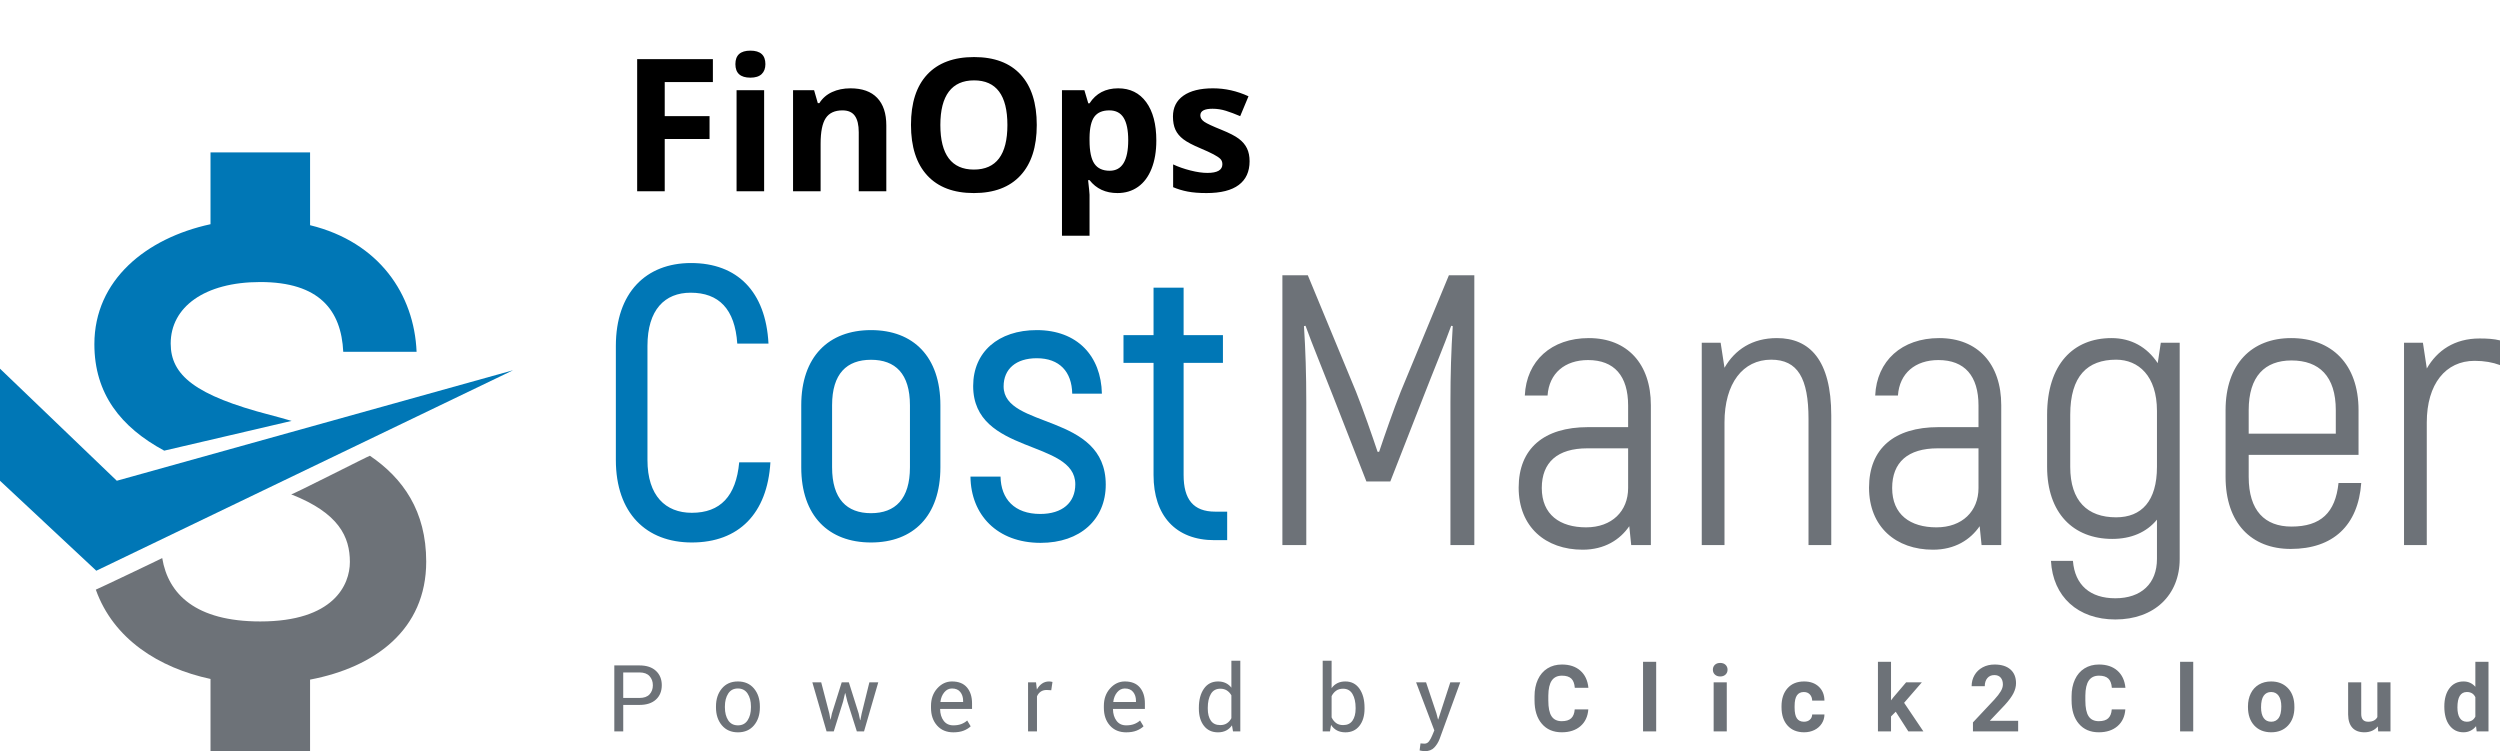 <?xml version="1.0" encoding="utf-8"?>
<svg width="229.64px" height="69px" viewBox="0 0 229.64 69" version="1.1" xmlns:xlink="http://www.w3.org/1999/xlink" xmlns="http://www.w3.org/2000/svg">
  <g id="Group">
    <g id="Group" transform="translate(0 14)">
      <g id="Cost-manager-logo-2-Copy-2" transform="translate(56.428 10.161)">
        <g id="Group-Copy">
          <path d="M7.117 25.669C11.436 25.669 14.056 23.014 14.339 18.305L11.472 18.305C11.188 21.42 9.737 22.943 7.117 22.943C4.709 22.943 3.045 21.385 3.045 18.092L3.045 7.612C3.045 4.284 4.638 2.726 7.011 2.726C9.595 2.726 11.082 4.213 11.295 7.4L14.162 7.4C13.915 2.62 11.295 0 7.046 0C2.904 0 0.142 2.726 0.142 7.612L0.142 18.092C0.142 22.978 2.939 25.669 7.117 25.669L7.117 25.669ZM23.58 25.669C27.475 25.669 29.953 23.226 29.953 18.765L29.953 13.065C29.953 8.604 27.475 6.161 23.58 6.161C19.686 6.161 17.172 8.604 17.172 13.065L17.172 18.765C17.172 23.226 19.686 25.669 23.58 25.669L23.58 25.669ZM23.58 22.978C21.35 22.978 20.004 21.668 20.004 18.765L20.004 13.065C20.004 10.162 21.35 8.887 23.58 8.887C25.811 8.887 27.156 10.162 27.156 13.065L27.156 18.765C27.156 21.668 25.811 22.978 23.58 22.978L23.58 22.978ZM39.159 25.704C42.806 25.704 45.142 23.545 45.142 20.358C45.142 13.737 35.76 15.26 35.76 11.33C35.76 9.737 36.893 8.745 38.805 8.745C40.894 8.745 42.027 9.984 42.062 12.002L44.788 12.002C44.717 8.533 42.522 6.161 38.805 6.161C35.264 6.161 32.963 8.179 32.963 11.294C32.963 17.632 42.345 16.18 42.345 20.323C42.345 22.022 41.142 23.049 39.123 23.049C36.751 23.049 35.512 21.668 35.477 19.615L32.715 19.615C32.75 23.12 35.158 25.704 39.159 25.704L39.159 25.704ZM56.295 25.456L56.295 22.837L55.197 22.837C53.179 22.837 52.294 21.703 52.294 19.473L52.294 9.17L55.906 9.17L55.906 6.621L52.294 6.621L52.294 2.266L49.532 2.266L49.532 6.621L46.771 6.621L46.771 9.17L49.532 9.17L49.532 19.473C49.532 23.191 51.551 25.456 55.127 25.456L56.295 25.456L56.295 25.456Z" id="Cost" fill="#0077B6" fill-rule="evenodd" stroke="none" />
          <path d="M63.562 25.908L63.562 12.808C63.562 10.188 63.491 7.993 63.349 5.797L63.491 5.762C64.128 7.532 65.119 9.904 66.04 12.277L69.085 20.066L71.28 20.066L74.325 12.277C75.245 9.904 76.237 7.532 76.874 5.762L77.016 5.797C76.874 7.993 76.803 10.188 76.803 12.808L76.803 25.908L78.998 25.908L78.998 1.124L76.662 1.124L72.236 11.816C71.599 13.41 70.713 15.959 70.253 17.34L70.112 17.34C69.651 15.959 68.766 13.41 68.129 11.816L63.703 1.124L61.367 1.124L61.367 25.908L63.562 25.908L63.562 25.908ZM88.947 26.332C90.965 26.332 92.382 25.412 93.231 24.173L93.408 25.908L95.214 25.908L95.214 13.055C95.214 9.267 93.054 6.895 89.514 6.895C86.079 6.895 83.778 8.984 83.636 12.17L85.725 12.17C85.867 10.117 87.319 8.913 89.443 8.913C91.85 8.913 93.125 10.365 93.125 13.091L93.125 15.074L89.443 15.074C85.371 15.074 83.07 17.056 83.07 20.632C83.07 24.244 85.548 26.332 88.947 26.332L88.947 26.332ZM89.266 24.279C86.859 24.279 85.194 23.111 85.194 20.668C85.194 18.296 86.646 17.021 89.372 17.021L93.125 17.021L93.125 20.668C93.125 22.792 91.638 24.279 89.266 24.279L89.266 24.279ZM101.977 25.908L101.977 14.649C101.977 11.037 103.676 8.878 106.261 8.878C108.704 8.878 109.695 10.577 109.695 14.33L109.695 25.908L111.784 25.908L111.784 14.011C111.784 8.913 109.801 6.895 106.792 6.895C104.526 6.895 102.933 7.957 101.977 9.621L101.623 7.32L99.888 7.32L99.888 25.908L101.977 25.908L101.977 25.908ZM121.131 26.332C123.149 26.332 124.565 25.412 125.415 24.173L125.592 25.908L127.398 25.908L127.398 13.055C127.398 9.267 125.238 6.895 121.697 6.895C118.263 6.895 115.962 8.984 115.82 12.17L117.909 12.17C118.051 10.117 119.502 8.913 121.627 8.913C124.034 8.913 125.309 10.365 125.309 13.091L125.309 15.074L121.627 15.074C117.555 15.074 115.254 17.056 115.254 20.632C115.254 24.244 117.732 26.332 121.131 26.332L121.131 26.332ZM121.449 24.279C119.042 24.279 117.378 23.111 117.378 20.668C117.378 18.296 118.829 17.021 121.556 17.021L125.309 17.021L125.309 20.668C125.309 22.792 123.822 24.279 121.449 24.279L121.449 24.279ZM137.878 32.741C141.453 32.741 143.79 30.51 143.79 27.182L143.79 7.32L142.055 7.32L141.772 9.196C140.781 7.709 139.329 6.895 137.523 6.895C134.018 6.895 131.611 9.302 131.611 13.941L131.611 18.72C131.611 22.969 134.018 25.341 137.594 25.341C139.329 25.341 140.745 24.739 141.702 23.571L141.702 27.182C141.702 29.448 140.25 30.794 137.878 30.794C135.576 30.794 134.16 29.59 133.983 27.359L131.965 27.359C132.142 30.652 134.443 32.741 137.878 32.741L137.878 32.741ZM137.948 23.358C135.328 23.358 133.735 21.871 133.735 18.72L133.735 13.941C133.735 10.365 135.328 8.878 137.948 8.878C140.002 8.878 141.702 10.365 141.702 13.586L141.702 18.72C141.702 21.871 140.285 23.358 137.948 23.358L137.948 23.358ZM153.987 26.262C157.882 26.262 160.183 24.102 160.466 20.207L158.378 20.207C158.094 22.933 156.749 24.208 154.058 24.208C151.615 24.208 150.128 22.757 150.128 19.641L150.128 17.623L160.218 17.623L160.218 13.516C160.218 9.267 157.74 6.895 154.023 6.895C150.411 6.895 148.004 9.267 148.004 13.516L148.004 19.641C148.004 23.89 150.376 26.262 153.987 26.262L153.987 26.262ZM158.129 15.676L150.128 15.676L150.128 13.516C150.128 10.4 151.615 8.949 154.058 8.949C156.607 8.949 158.129 10.4 158.129 13.516L158.129 15.676L158.129 15.676ZM166.486 25.908L166.486 14.649C166.486 11.108 168.22 8.984 170.875 8.984C171.796 8.984 172.539 9.125 173.212 9.373L173.212 7.107C172.646 6.966 172.044 6.93 171.336 6.93C169.035 6.93 167.441 8.028 166.486 9.692L166.486 9.657L166.131 7.32L164.396 7.32L164.396 25.908L166.486 25.908L166.486 25.908Z" id="Manager" fill="#6D7278" fill-rule="evenodd" stroke="none" />
          <path d="M168.098 40.736C168.098 40.034 168.255 39.475 168.57 39.059C168.885 38.643 169.316 38.435 169.862 38.435C170.301 38.435 170.663 38.599 170.948 38.926L170.948 36.629L172.155 36.629L172.155 43.02L171.069 43.02L171.011 42.542C170.711 42.916 170.325 43.104 169.854 43.104C169.324 43.104 168.899 42.895 168.578 42.477C168.258 42.06 168.098 41.48 168.098 40.736L168.098 40.736L168.098 40.736ZM169.301 40.822C169.301 41.245 169.374 41.57 169.521 41.795C169.668 42.021 169.882 42.134 170.161 42.134C170.533 42.134 170.796 41.977 170.948 41.662L170.948 39.877C170.798 39.562 170.539 39.404 170.17 39.404C169.59 39.404 169.301 39.877 169.301 40.822L169.301 40.822L169.301 40.822ZM161.988 42.563C161.691 42.923 161.28 43.104 160.756 43.104C160.273 43.104 159.905 42.965 159.651 42.688C159.397 42.41 159.268 42.004 159.262 41.468L159.262 38.518L160.465 38.518L160.465 41.43C160.465 41.899 160.678 42.134 161.106 42.134C161.514 42.134 161.794 41.992 161.946 41.709L161.946 38.518L163.153 38.518L163.153 43.02L162.021 43.02L161.988 42.563L161.988 42.563ZM150.061 40.728C150.061 40.281 150.147 39.883 150.319 39.534C150.491 39.184 150.739 38.914 151.062 38.722C151.384 38.531 151.76 38.435 152.187 38.435C152.794 38.435 153.29 38.621 153.675 38.993C154.059 39.364 154.273 39.869 154.317 40.507L154.326 40.815C154.326 41.506 154.133 42.06 153.747 42.477C153.362 42.895 152.844 43.104 152.196 43.104C151.546 43.104 151.028 42.896 150.641 42.48C150.255 42.063 150.061 41.498 150.061 40.782L150.061 40.728L150.061 40.728ZM151.263 40.813C151.263 41.241 151.344 41.568 151.504 41.794C151.665 42.021 151.895 42.134 152.196 42.134C152.486 42.134 152.714 42.022 152.878 41.799C153.041 41.575 153.123 41.217 153.123 40.725C153.123 40.306 153.041 39.981 152.878 39.75C152.714 39.52 152.484 39.404 152.187 39.404C151.893 39.404 151.665 39.519 151.504 39.748C151.344 39.977 151.263 40.332 151.263 40.813L151.263 40.813L151.263 40.813ZM145.033 43.02L143.826 43.02L143.826 36.629L145.033 36.629L145.033 43.02L145.033 43.02ZM138.797 41.003C138.75 41.654 138.51 42.168 138.076 42.542C137.641 42.916 137.07 43.104 136.359 43.104C135.582 43.104 134.972 42.842 134.527 42.319C134.081 41.797 133.859 41.079 133.859 40.166L133.859 39.796C133.859 39.213 133.962 38.7 134.167 38.256C134.372 37.813 134.665 37.472 135.047 37.235C135.428 36.998 135.871 36.879 136.376 36.879C137.075 36.879 137.638 37.066 138.066 37.441C138.492 37.815 138.739 38.341 138.806 39.018L137.558 39.018C137.527 38.627 137.418 38.343 137.231 38.167C137.043 37.991 136.758 37.903 136.376 37.903C135.96 37.903 135.649 38.052 135.442 38.35C135.235 38.648 135.129 39.111 135.124 39.738L135.124 40.195C135.124 40.85 135.223 41.328 135.421 41.631C135.619 41.933 135.932 42.084 136.359 42.084C136.745 42.084 137.033 41.996 137.223 41.82C137.413 41.644 137.522 41.371 137.549 41.003L138.797 41.003L138.797 41.003ZM128.951 43.021L124.799 43.021L124.799 42.197L126.758 40.108C127.027 39.814 127.226 39.557 127.355 39.338C127.484 39.119 127.549 38.911 127.549 38.714C127.549 38.445 127.481 38.233 127.345 38.08C127.21 37.926 127.015 37.849 126.763 37.849C126.491 37.849 126.276 37.942 126.12 38.13C125.963 38.317 125.885 38.563 125.885 38.868L124.678 38.868C124.678 38.499 124.766 38.162 124.942 37.857C125.118 37.552 125.367 37.313 125.689 37.139C126.011 36.966 126.376 36.879 126.784 36.879C127.408 36.879 127.893 37.029 128.237 37.328C128.583 37.628 128.756 38.051 128.756 38.598C128.756 38.897 128.678 39.202 128.522 39.513C128.367 39.824 128.101 40.186 127.724 40.599L126.347 42.051L128.951 42.051L128.951 43.021L128.951 43.021ZM117.707 41.215L117.274 41.647L117.274 43.02L116.072 43.02L116.072 36.629L117.274 36.629L117.274 40.17L117.507 39.871L118.659 38.518L120.103 38.518L118.477 40.395L120.245 43.02L118.864 43.02L117.707 41.215L117.707 41.215ZM109.275 42.134C109.496 42.134 109.677 42.073 109.815 41.951C109.954 41.829 110.026 41.667 110.032 41.464L111.159 41.464C111.157 41.769 111.073 42.049 110.91 42.303C110.746 42.556 110.522 42.754 110.238 42.894C109.953 43.034 109.64 43.104 109.296 43.104C108.652 43.104 108.144 42.899 107.773 42.49C107.401 42.081 107.215 41.516 107.215 40.794L107.215 40.715C107.215 40.022 107.399 39.468 107.769 39.055C108.137 38.642 108.644 38.435 109.287 38.435C109.85 38.435 110.302 38.595 110.642 38.916C110.981 39.236 111.154 39.663 111.159 40.195L110.032 40.195C110.026 39.961 109.954 39.771 109.815 39.624C109.677 39.478 109.494 39.405 109.266 39.405C108.986 39.405 108.775 39.507 108.632 39.711C108.489 39.915 108.417 40.246 108.417 40.705L108.417 40.83C108.417 41.294 108.488 41.627 108.63 41.83C108.771 42.033 108.986 42.134 109.275 42.134L109.275 42.134L109.275 42.134ZM102.187 43.02L100.981 43.02L100.981 38.518L102.187 38.518L102.187 43.02L102.187 43.02ZM100.91 37.353C100.91 37.173 100.97 37.025 101.091 36.908C101.211 36.791 101.376 36.733 101.583 36.733C101.789 36.733 101.953 36.791 102.075 36.908C102.196 37.025 102.258 37.173 102.258 37.353C102.258 37.536 102.196 37.686 102.072 37.803C101.949 37.919 101.786 37.977 101.583 37.977C101.381 37.977 101.218 37.919 101.095 37.803C100.971 37.686 100.91 37.536 100.91 37.353L100.91 37.353L100.91 37.353ZM95.702 43.02L94.495 43.02L94.495 36.629L95.702 36.629L95.702 43.02L95.702 43.02ZM89.468 41.003C89.42 41.654 89.18 42.168 88.746 42.542C88.312 42.916 87.739 43.104 87.029 43.104C86.253 43.104 85.641 42.842 85.197 42.319C84.751 41.797 84.528 41.079 84.528 40.166L84.528 39.796C84.528 39.213 84.631 38.7 84.837 38.256C85.042 37.813 85.335 37.472 85.716 37.235C86.098 36.998 86.541 36.879 87.046 36.879C87.745 36.879 88.308 37.066 88.735 37.441C89.162 37.815 89.41 38.341 89.476 39.018L88.227 39.018C88.197 38.627 88.088 38.343 87.901 38.167C87.714 37.991 87.429 37.903 87.046 37.903C86.629 37.903 86.318 38.052 86.112 38.35C85.905 38.648 85.799 39.111 85.794 39.738L85.794 40.195C85.794 40.85 85.892 41.328 86.091 41.631C86.29 41.933 86.602 42.084 87.029 42.084C87.415 42.084 87.703 41.996 87.893 41.82C88.082 41.644 88.192 41.371 88.219 41.003L89.468 41.003L89.468 41.003ZM75.514 41.352L75.66 41.918L75.685 41.918L76.791 38.518L77.703 38.518L75.809 43.711C75.696 44.013 75.533 44.277 75.321 44.502C75.108 44.726 74.822 44.839 74.461 44.839C74.395 44.839 74.31 44.831 74.208 44.816C74.105 44.8 74.026 44.786 73.971 44.772L74.054 44.127C74.037 44.124 74.086 44.127 74.201 44.135C74.317 44.144 74.389 44.148 74.42 44.148C74.595 44.148 74.737 44.07 74.848 43.915C74.959 43.76 75.052 43.588 75.127 43.399L75.323 42.929L73.65 38.518L74.565 38.518L75.514 41.352L75.514 41.352ZM68.913 40.94C68.913 41.589 68.757 42.113 68.445 42.511C68.133 42.909 67.704 43.108 67.157 43.108C66.86 43.108 66.602 43.05 66.383 42.935C66.164 42.82 65.982 42.65 65.838 42.425L65.738 43.02L65.069 43.02L65.069 36.529L65.888 36.529L65.888 39.051C66.03 38.851 66.205 38.699 66.415 38.593C66.624 38.488 66.869 38.435 67.149 38.435C67.704 38.435 68.136 38.657 68.447 39.101C68.758 39.545 68.913 40.129 68.913 40.853L68.913 40.94L68.913 40.94ZM68.093 40.853C68.093 40.337 67.998 39.916 67.808 39.59C67.618 39.264 67.329 39.101 66.941 39.101C66.688 39.101 66.475 39.163 66.302 39.286C66.129 39.41 65.991 39.575 65.888 39.783L65.888 41.735C65.993 41.957 66.132 42.13 66.302 42.255C66.473 42.38 66.688 42.442 66.949 42.442C67.335 42.442 67.622 42.305 67.81 42.03C67.999 41.756 68.093 41.392 68.093 40.94L68.093 40.853L68.093 40.853ZM53.695 40.853C53.695 40.129 53.849 39.545 54.159 39.101C54.468 38.657 54.901 38.435 55.459 38.435C55.723 38.435 55.956 38.484 56.16 38.581C56.364 38.678 56.538 38.819 56.682 39.005L56.682 36.529L57.502 36.529L57.502 43.02L56.832 43.02L56.736 42.467C56.589 42.678 56.409 42.837 56.196 42.946C55.982 43.054 55.734 43.108 55.451 43.108C54.901 43.108 54.472 42.909 54.161 42.511C53.85 42.113 53.695 41.589 53.695 40.94L53.695 40.853L53.695 40.853ZM54.514 40.94C54.514 41.395 54.607 41.759 54.793 42.032C54.979 42.306 55.267 42.442 55.659 42.442C55.903 42.442 56.108 42.387 56.274 42.276C56.441 42.165 56.577 42.009 56.682 41.81L56.682 39.708C56.577 39.523 56.44 39.375 56.272 39.265C56.105 39.156 55.903 39.101 55.667 39.101C55.273 39.101 54.982 39.263 54.795 39.588C54.608 39.912 54.514 40.334 54.514 40.853L54.514 40.94L54.514 40.94ZM47.019 43.108C46.392 43.108 45.894 42.899 45.523 42.482C45.153 42.064 44.968 41.523 44.968 40.857L44.968 40.674C44.968 40.033 45.158 39.5 45.54 39.074C45.921 38.648 46.373 38.435 46.894 38.435C47.502 38.435 47.961 38.618 48.272 38.984C48.582 39.351 48.737 39.839 48.737 40.449L48.737 40.961L45.816 40.961L45.804 40.982C45.812 41.414 45.922 41.77 46.133 42.049C46.343 42.328 46.639 42.467 47.019 42.467C47.296 42.467 47.54 42.428 47.749 42.349C47.959 42.269 48.14 42.16 48.292 42.022L48.613 42.554C48.452 42.712 48.239 42.844 47.976 42.95C47.712 43.055 47.394 43.108 47.019 43.108L47.019 43.108L47.019 43.108ZM46.894 39.08C46.62 39.08 46.385 39.196 46.191 39.428C45.997 39.659 45.878 39.95 45.833 40.299L45.842 40.32L47.918 40.32L47.918 40.212C47.918 39.89 47.832 39.621 47.66 39.405C47.488 39.188 47.233 39.08 46.894 39.08L46.894 39.08L46.894 39.08ZM40.135 39.242L39.715 39.217C39.499 39.217 39.316 39.269 39.168 39.371C39.019 39.474 38.905 39.618 38.825 39.804L38.825 43.02L38.005 43.02L38.005 38.518L38.737 38.518L38.816 39.176C38.944 38.943 39.101 38.761 39.288 38.631C39.476 38.5 39.691 38.435 39.935 38.435C39.996 38.435 40.055 38.44 40.11 38.45C40.166 38.459 40.211 38.47 40.248 38.481L40.135 39.242L40.135 39.242ZM31.142 43.108C30.515 43.108 30.016 42.899 29.646 42.482C29.275 42.064 29.09 41.523 29.09 40.857L29.09 40.674C29.09 40.033 29.281 39.5 29.662 39.074C30.044 38.648 30.495 38.435 31.017 38.435C31.624 38.435 32.083 38.618 32.394 38.984C32.705 39.351 32.86 39.839 32.86 40.449L32.86 40.961L29.939 40.961L29.927 40.982C29.935 41.414 30.044 41.77 30.255 42.049C30.466 42.328 30.762 42.467 31.142 42.467C31.419 42.467 31.662 42.428 31.872 42.349C32.081 42.269 32.262 42.16 32.415 42.022L32.735 42.554C32.574 42.712 32.362 42.844 32.099 42.95C31.835 43.055 31.516 43.108 31.142 43.108L31.142 43.108L31.142 43.108ZM31.017 39.08C30.742 39.08 30.508 39.196 30.313 39.428C30.119 39.659 30 39.95 29.956 40.299L29.964 40.32L32.04 40.32L32.04 40.212C32.04 39.89 31.954 39.621 31.782 39.405C31.61 39.188 31.355 39.08 31.017 39.08L31.017 39.08L31.017 39.08ZM19.751 41.381L19.847 41.926L19.872 41.926L19.988 41.381L20.887 38.518L21.545 38.518L22.448 41.381L22.576 41.989L22.601 41.989L22.722 41.381L23.429 38.518L24.245 38.518L22.939 43.02L22.277 43.02L21.407 40.278L21.22 39.513L21.195 39.517L21.016 40.278L20.159 43.02L19.497 43.02L18.191 38.518L19.006 38.518L19.751 41.381L19.751 41.381ZM9.339 40.728C9.339 40.062 9.519 39.514 9.88 39.082C10.241 38.651 10.73 38.435 11.349 38.435C11.973 38.435 12.466 38.65 12.828 39.08C13.19 39.51 13.371 40.059 13.371 40.728L13.371 40.819C13.371 41.491 13.191 42.04 12.83 42.467C12.47 42.894 11.979 43.108 11.357 43.108C10.736 43.108 10.244 42.894 9.882 42.465C9.52 42.036 9.339 41.488 9.339 40.819L9.339 40.728L9.339 40.728ZM10.159 40.819C10.159 41.296 10.259 41.69 10.46 42.001C10.661 42.312 10.96 42.467 11.357 42.467C11.748 42.467 12.045 42.312 12.247 42.001C12.45 41.69 12.551 41.296 12.551 40.819L12.551 40.728C12.551 40.256 12.449 39.864 12.245 39.55C12.041 39.237 11.742 39.08 11.349 39.08C10.957 39.08 10.661 39.237 10.46 39.55C10.259 39.864 10.159 40.256 10.159 40.728L10.159 40.819L10.159 40.819ZM0.82 40.59L0.82 43.02L0 43.02L0 36.962L2.318 36.962C2.964 36.962 3.466 37.129 3.824 37.462C4.182 37.794 4.361 38.233 4.361 38.776C4.361 39.328 4.182 39.769 3.824 40.097C3.466 40.426 2.964 40.59 2.318 40.59L0.82 40.59L0.82 40.59ZM0.819 39.95L2.317 39.95C2.728 39.95 3.034 39.84 3.237 39.619C3.439 39.398 3.541 39.12 3.541 38.785C3.541 38.449 3.439 38.169 3.235 37.944C3.031 37.719 2.725 37.607 2.317 37.607L0.819 37.607L0.819 39.95L0.819 39.95Z" id="Powered-by-Click2Cloud" fill="#6D7278" fill-rule="evenodd" stroke="none" />
        </g>
      </g>
      <path d="M24.824 24.119C17.904 22.318 15.679 20.455 15.679 17.555C15.679 14.227 18.758 11.907 23.909 11.907C29.335 11.907 31.347 14.502 31.53 18.318L38.266 18.318C38.053 13.067 34.852 8.243 28.482 6.686L28.482 0L19.337 0L19.337 6.595C13.424 7.877 8.669 11.724 8.669 17.616C8.669 22.162 11.087 25.236 15.084 27.395C15.08 27.405 26.825 24.65 26.789 24.664C26.134 24.469 25.477 24.289 24.824 24.119L24.824 24.119Z" id="Path" fill="#0077B6" fill-rule="evenodd" stroke="none" />
      <path d="M26.748 31.409C31.145 33.133 32.139 35.326 32.139 37.619C32.139 39.726 30.645 43.084 23.909 43.084C17.977 43.084 15.446 40.577 14.901 37.263C14.935 37.265 8.845 40.165 8.801 40.162C10.411 44.693 14.594 47.352 19.337 48.366L19.337 54.991L28.481 54.991L28.481 48.427C34.425 47.297 39.15 43.848 39.15 37.589C39.15 32.939 37.02 29.931 33.977 27.863C33.93 27.84 26.825 31.465 26.748 31.409L26.748 31.409Z" id="Path-Copy" fill="#6D7278" fill-rule="evenodd" stroke="none" />
      <path d="M0 30.16L8.845 38.425L47.125 20.01L10.73 30.16L0 19.865L0 30.16L0 30.16Z" id="Path-2-Copy" fill="#0077B6" fill-rule="evenodd" stroke="none" />
    </g>
    <g id="FinOps" transform="translate(57 0)">
      <path d="M11.928 4.652Q10.55 4.652 10.55 5.889Q10.55 7.134 11.928 7.134Q12.617 7.134 12.962 6.806Q13.306 6.478 13.306 5.889Q13.306 4.652 11.928 4.652ZM36.739 16.115Q38.233 14.497 38.233 11.483Q38.233 8.462 36.752 6.852Q35.27 5.241 32.473 5.241Q29.675 5.241 28.177 6.839Q26.679 8.437 26.679 11.467Q26.679 14.497 28.173 16.115Q29.667 17.734 32.456 17.734Q35.245 17.734 36.739 16.115ZM1.527 17.568L4.059 17.568L4.059 12.77L8.176 12.77L8.176 10.67L4.059 10.67L4.059 7.541L8.483 7.541L8.483 5.432L1.527 5.432L1.527 17.568ZM30.148 14.546Q29.377 13.517 29.377 11.483Q29.377 9.45 30.157 8.416Q30.937 7.383 32.473 7.383Q35.536 7.383 35.536 11.483Q35.536 15.576 32.456 15.576Q30.92 15.576 30.148 14.546ZM24.413 17.568L21.881 17.568L21.881 12.148Q21.881 11.143 21.524 10.641Q21.167 10.139 20.387 10.139Q19.324 10.139 18.851 10.848Q18.378 11.558 18.378 13.202L18.378 17.568L15.846 17.568L15.846 8.288L17.78 8.288L18.121 9.475L18.262 9.475Q18.685 8.802 19.428 8.458Q20.171 8.113 21.117 8.113Q22.736 8.113 23.574 8.989Q24.413 9.865 24.413 11.517L24.413 17.568ZM45.646 17.734Q44.011 17.734 43.081 16.547L42.948 16.547Q43.081 17.709 43.081 17.892L43.081 21.652L40.549 21.652L40.549 8.288L42.608 8.288L42.965 9.491L43.081 9.491Q43.969 8.113 45.712 8.113Q47.356 8.113 48.286 9.383Q49.215 10.653 49.215 12.911Q49.215 14.397 48.779 15.493Q48.344 16.588 47.539 17.161Q46.733 17.734 45.646 17.734ZM56.79 16.987Q57.782 16.24 57.782 14.812Q57.782 14.123 57.541 13.625Q57.3 13.127 56.794 12.745Q56.288 12.363 55.2 11.923Q53.98 11.434 53.619 11.185Q53.258 10.935 53.258 10.595Q53.258 9.989 54.378 9.989Q55.009 9.989 55.615 10.18Q56.221 10.371 56.919 10.67L57.682 8.844Q56.097 8.113 54.42 8.113Q52.66 8.113 51.701 8.79Q50.743 9.466 50.743 10.703Q50.743 11.425 50.971 11.919Q51.199 12.413 51.701 12.795Q52.204 13.177 53.274 13.625Q54.022 13.94 54.47 14.177Q54.918 14.414 55.101 14.6Q55.283 14.787 55.283 15.086Q55.283 15.883 53.905 15.883Q53.233 15.883 52.349 15.659Q51.465 15.435 50.759 15.102L50.759 17.194Q51.382 17.46 52.096 17.597Q52.81 17.734 53.822 17.734Q55.798 17.734 56.79 16.987ZM10.658 17.568L13.19 17.568L13.19 8.288L10.658 8.288L10.658 17.568ZM44.899 10.139Q43.961 10.139 43.529 10.716Q43.098 11.293 43.081 12.621L43.081 12.895Q43.081 14.389 43.525 15.036Q43.969 15.684 44.932 15.684Q46.634 15.684 46.634 12.878Q46.634 11.508 46.215 10.823Q45.795 10.139 44.899 10.139Z" />
    </g>
  </g>
</svg>